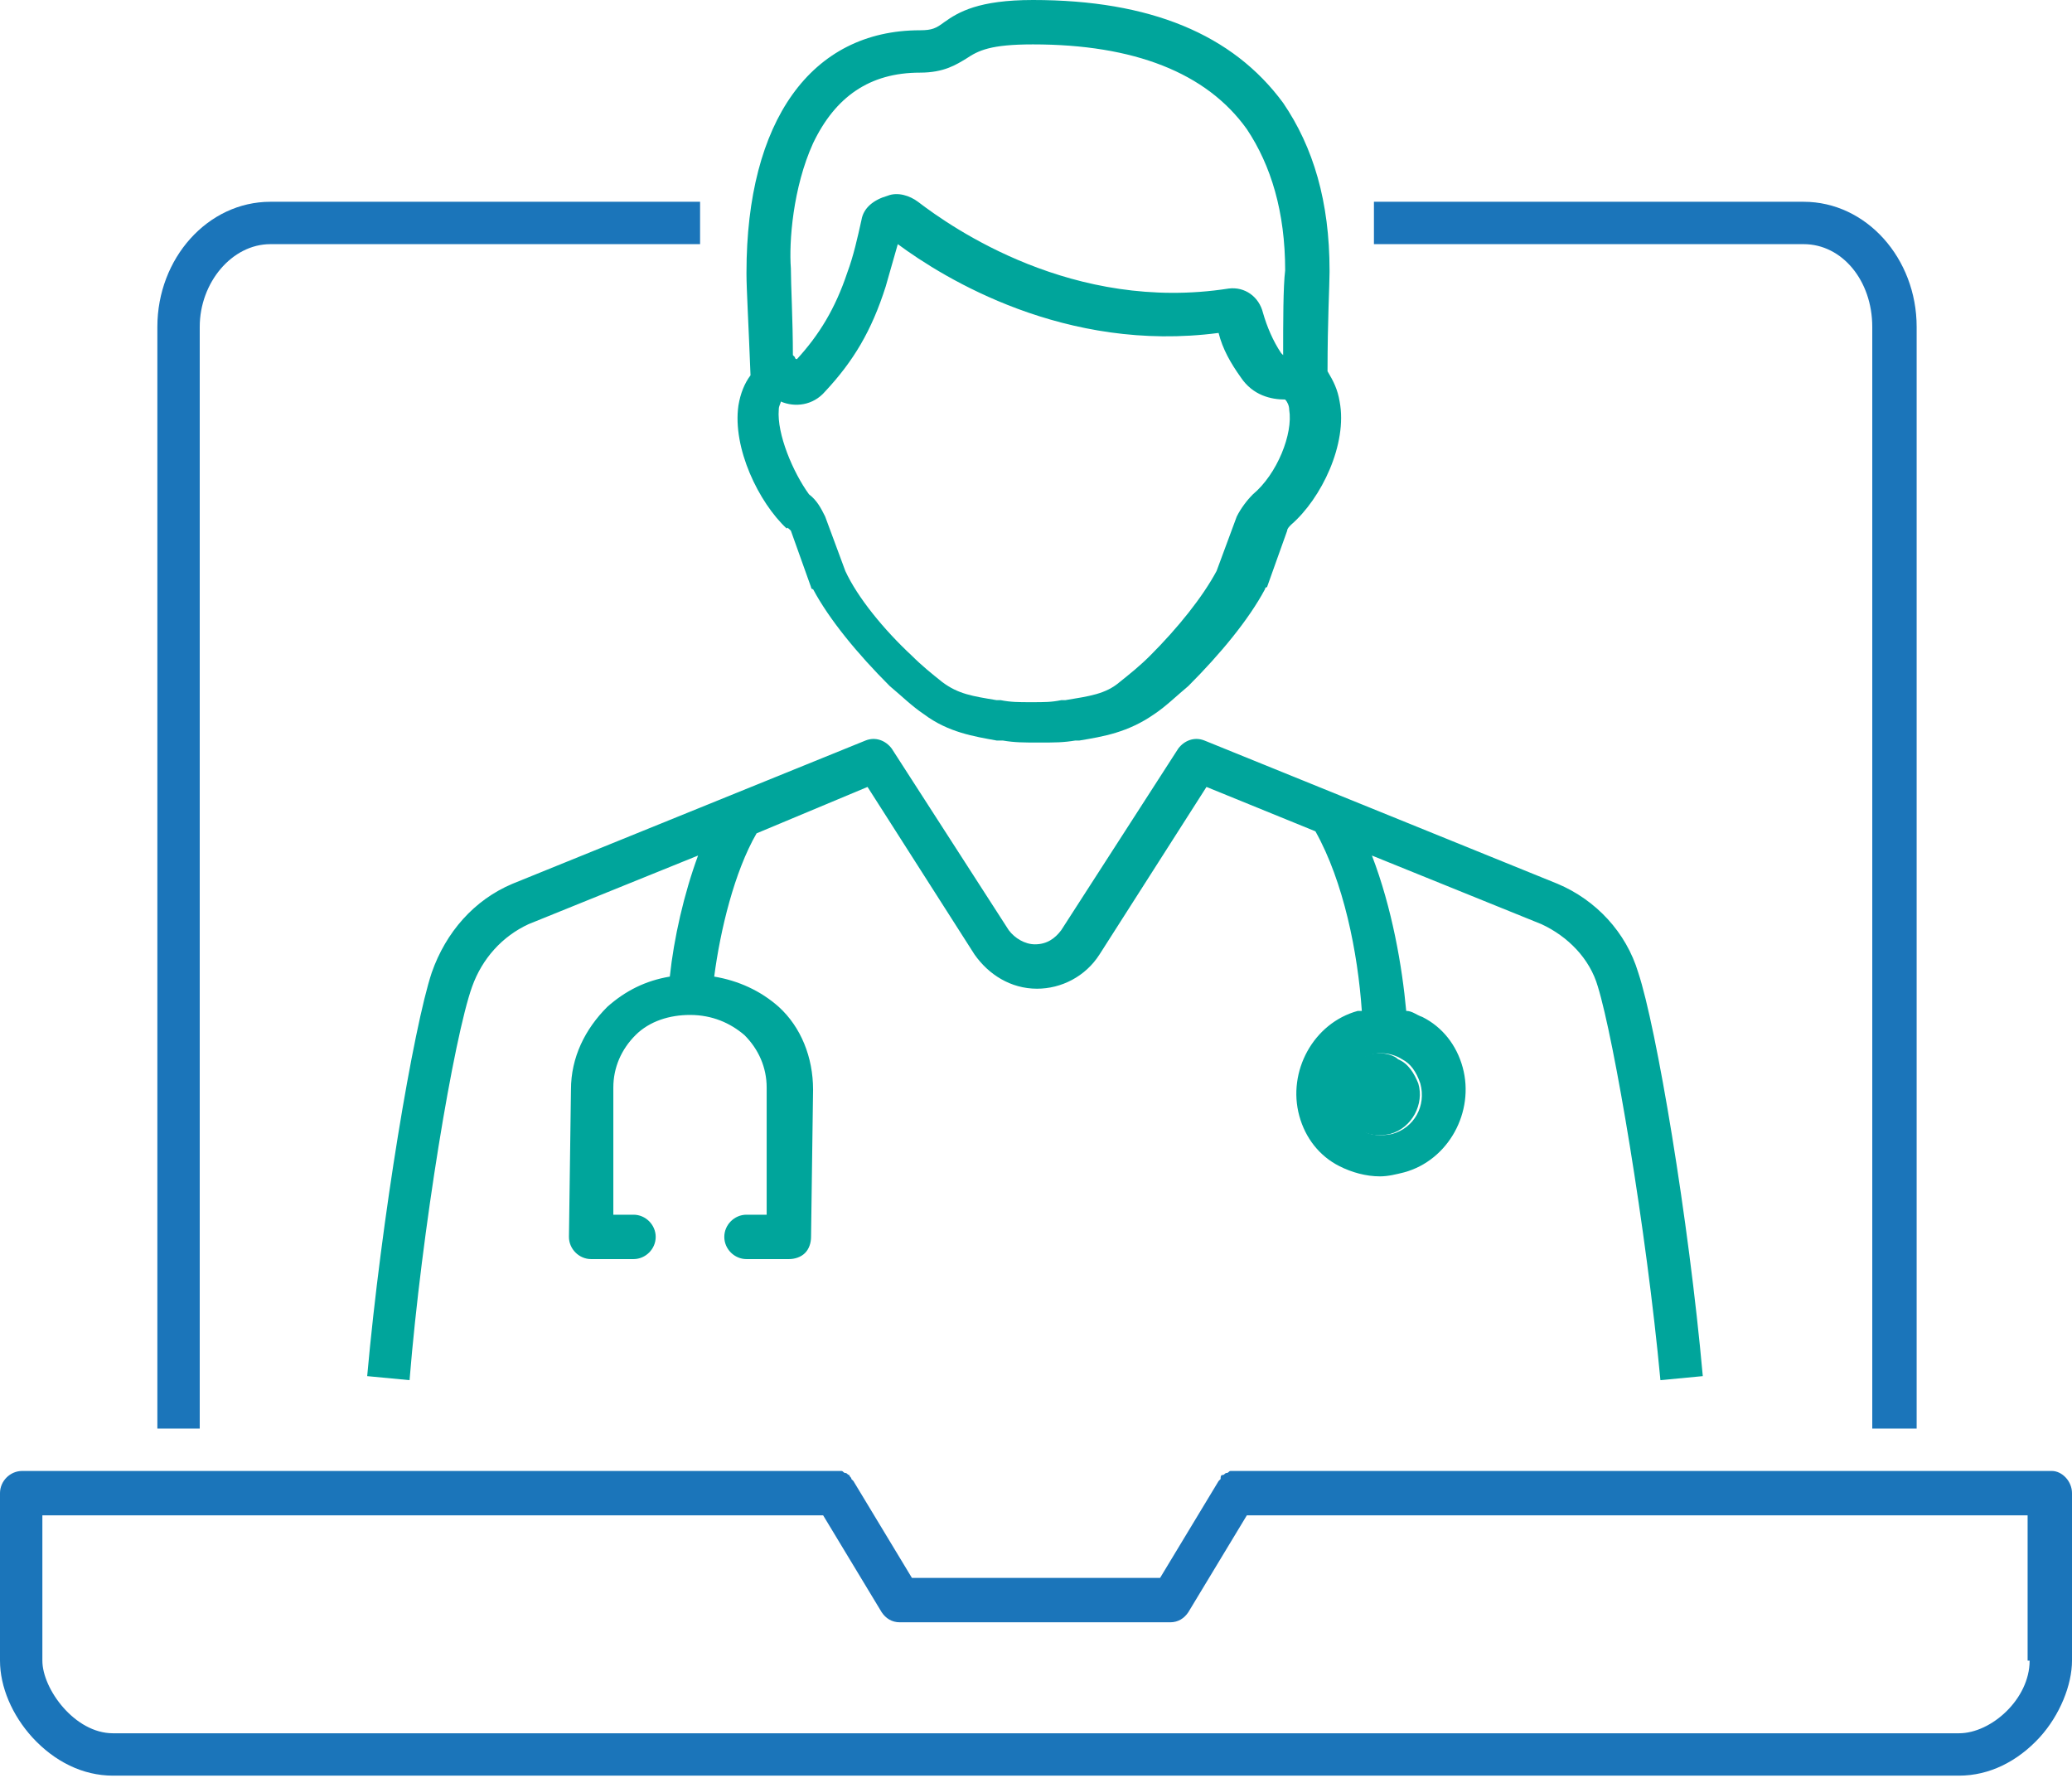 <?xml version="1.0" encoding="utf-8"?>
<!-- Generator: Adobe Illustrator 21.0.0, SVG Export Plug-In . SVG Version: 6.00 Build 0)  -->
<svg version="1.1" id="Layer_1" xmlns="http://www.w3.org/2000/svg" xmlns:xlink="http://www.w3.org/1999/xlink" x="0px" y="0px"
	 viewBox="0 0 102.7 88.1" style="enable-background:new 0 0 102.7 88.1;" xml:space="preserve">
<style type="text/css">
	.st0{fill:none;}
	.st1{fill:#00A59B;}
	.st2{fill:#1B75BA;}
</style>
<g>
	<path class="st0" d="M39.4,17.8c0,0,0.1,0.1,0.1,0.1c1.2-1.2,1.9-2.5,2.5-4.3c0.3-0.8,0.5-1.7,0.7-2.6c0.1-0.6,0.6-1.1,1.3-1.2
		c0.5-0.1,1.1,0,1.5,0.3c1.7,1.3,7.6,5.5,15.4,4.3c0.8-0.1,1.5,0.4,1.7,1.2c0.2,0.7,0.4,1.4,0.9,2c0,0,0.1,0.1,0.1,0.1
		c0-1.5,0.1-3.4,0.1-4.2c0-2.9-0.6-5.2-1.9-7c-2-2.8-5.5-4.2-10.6-4.2c0,0,0,0,0,0c-2.1,0-2.7,0.4-3.3,0.7c-0.5,0.3-1.1,0.7-2.3,0.7
		c-2.5,0-4.2,1.2-5.3,3.5c-1,2.2-1.2,4.9-1.2,6.3c0.1,0.8,0.1,2.6,0.1,4.3C39.3,17.7,39.3,17.8,39.4,17.8z"/>
	<path class="st1" d="M68.4,52.2c-0.2,0-0.4,0-0.6,0.1c-1.1,0.3-1.7,1.5-1.4,2.5v0c0.2,0.5,0.5,1,1,1.2c0.5,0.3,1,0.3,1.5,0.2
		c1.1-0.3,1.7-1.5,1.4-2.5c-0.2-0.5-0.5-1-1-1.2C69.1,52.3,68.7,52.2,68.4,52.2z"/>
	<path class="st0" d="M59,79.8c-0.2,0.3-0.5,0.5-0.9,0.5H44.6c-0.4,0-0.7-0.2-0.9-0.5l-2.9-4.8H2.1v7.2c0,1.4,1.6,3.6,3.5,3.6h91.5
		c1.5,0,3.5-1.7,3.5-3.6v-7.2H61.9L59,79.8z"/>
	<path class="st1" d="M76.4,45.8c1.3,0.6,2.4,1.7,2.8,3.1c0.8,2.6,2.4,12,3.1,19.5l2.1-0.2c-0.7-7.8-2.3-17.3-3.2-20
		c-0.6-2-2.1-3.6-4-4.4c0,0,0,0,0,0l-17.5-7.1c-0.5-0.2-1,0-1.3,0.4l-5.8,9c-0.3,0.4-0.7,0.7-1.3,0.7c-0.5,0-1-0.3-1.3-0.7l-5.8-9
		c-0.3-0.4-0.8-0.6-1.3-0.4l-17.5,7.1c0,0,0,0,0,0c-1.9,0.8-3.3,2.4-4,4.4c-0.9,2.7-2.5,12.2-3.2,20l2.1,0.2
		c0.6-7.4,2.2-17,3.1-19.5c0.5-1.4,1.5-2.5,2.8-3.1l8.4-3.4c-0.7,1.9-1.2,4.1-1.4,6c-1.2,0.2-2.2,0.7-3.1,1.5
		c-1.1,1.1-1.8,2.5-1.8,4.1l-0.1,7.3c0,0.6,0.5,1.1,1.1,1.1l2.1,0c0,0,0,0,0,0c0.6,0,1.1-0.5,1.1-1.1c0-0.6-0.5-1.1-1.1-1.1l-1,0
		l0-6.3c0-1,0.4-1.9,1.1-2.6c0.7-0.7,1.7-1,2.7-1c1.1,0,2,0.4,2.7,1c0.7,0.7,1.1,1.6,1.1,2.6l0,6.3l-1,0c0,0,0,0,0,0
		c-0.6,0-1.1,0.5-1.1,1.1c0,0.6,0.5,1.1,1.1,1.1l2.1,0c0,0,0,0,0,0c0.3,0,0.6-0.1,0.8-0.3c0.2-0.2,0.3-0.5,0.3-0.8l0.1-7.3
		c0-1.6-0.6-3.1-1.7-4.1c-0.9-0.8-2-1.3-3.2-1.5c0.3-2.3,1-5.2,2.1-7.1L43,39l5.3,8.3c0.7,1,1.8,1.7,3.1,1.7c1.2,0,2.4-0.6,3.1-1.7
		l5.3-8.3l5.4,2.2c1.4,2.5,2.1,6,2.3,8.9c-0.1,0-0.1,0-0.2,0c-2.2,0.6-3.5,3-2.9,5.2c0.3,1.1,1,2,2,2.5c0.6,0.3,1.3,0.5,2,0.5
		c0.4,0,0.8-0.1,1.2-0.2c2.2-0.6,3.5-3,2.9-5.2c-0.3-1.1-1-2-2-2.5c-0.3-0.1-0.5-0.3-0.8-0.3C69.5,47.9,69,45,68,42.4L76.4,45.8z
		 M70.4,53.7c0.3,1.1-0.3,2.2-1.4,2.5c-0.5,0.1-1.1,0.1-1.5-0.2c-0.5-0.3-0.8-0.7-1-1.2v0c-0.3-1.1,0.3-2.2,1.4-2.5
		c0.2-0.1,0.4-0.1,0.6-0.1c0.3,0,0.7,0.1,1,0.3C69.9,52.7,70.2,53.1,70.4,53.7z"/>
	<path class="st2" d="M92.8,16.2v54.6H95V16.2c0-3.4-2.5-6.2-5.6-6.2H68.1v2.1h21.3C91.3,12.1,92.8,13.9,92.8,16.2z"/>
	<path class="st2" d="M9.9,16.2c0-2.2,1.6-4.1,3.5-4.1h21.3V10H13.4c-3.1,0-5.6,2.8-5.6,6.2v54.6h2.1V16.2z"/>
	<path class="st2" d="M101.7,72.9H61.3c0,0-0.1,0-0.1,0c-0.1,0-0.1,0-0.2,0c-0.1,0-0.1,0.1-0.2,0.1c-0.1,0-0.1,0.1-0.2,0.1
		c-0.1,0-0.1,0.1-0.1,0.2c0,0-0.1,0.1-0.1,0.1l-2.9,4.8H45.2l-2.9-4.8c0,0-0.1-0.1-0.1-0.1c0-0.1-0.1-0.1-0.1-0.2
		c-0.1,0-0.1-0.1-0.2-0.1c-0.1,0-0.1-0.1-0.2-0.1c-0.1,0-0.1,0-0.2,0c0,0-0.1,0-0.1,0H1.1C0.5,72.9,0,73.4,0,74v8.3
		c0,1.3,0.6,2.7,1.6,3.8c1.1,1.2,2.5,1.9,4,1.9h91.5c1.5,0,2.9-0.7,4-1.9c1-1.1,1.6-2.6,1.6-3.8V74
		C102.7,73.4,102.2,72.9,101.7,72.9z M100.6,82.3c0,1.9-1.9,3.6-3.5,3.6H5.6c-1.9,0-3.5-2.2-3.5-3.6v-7.2h38.7l2.9,4.8
		c0.2,0.3,0.5,0.5,0.9,0.5h13.4c0.4,0,0.7-0.2,0.9-0.5l2.9-4.8h38.7V82.3z"/>
	<path class="st1" d="M39.2,26.3l1,2.8c0,0,0,0.1,0.1,0.1c0.8,1.5,2.2,3.2,3.8,4.8c0.6,0.5,1.1,1,1.7,1.4c1.2,0.9,2.5,1.1,3.6,1.3
		l0.3,0c0.6,0.1,1,0.1,1.8,0.1c0.8,0,1.2,0,1.8-0.1c0.1,0,0.2,0,0.2,0c1.2-0.2,2.4-0.4,3.7-1.3c0.6-0.4,1.1-0.9,1.7-1.4
		c1.6-1.6,3-3.3,3.8-4.8c0,0,0-0.1,0.1-0.1l1-2.8c0-0.1,0.1-0.2,0.2-0.3c1.5-1.3,2.8-4,2.4-6.1c-0.1-0.6-0.3-1-0.6-1.5
		c0-2.5,0.1-4.3,0.1-4.9c0,0,0-0.1,0-0.1c0-3.4-0.8-6.1-2.3-8.3C61.1,1.7,57,0,51.2,0c0,0,0,0,0,0c-2.7,0-3.7,0.6-4.4,1.1
		c-0.4,0.3-0.6,0.4-1.2,0.4c-5.4,0-8.6,4.5-8.6,12c0,0,0,0,0,0.1c0,0.7,0.1,2.4,0.2,5c-0.3,0.4-0.5,0.9-0.6,1.5
		c-0.3,2.1,1,4.8,2.4,6.1C39,26.1,39.1,26.2,39.2,26.3z M40.3,7.1c1.1-2.3,2.8-3.5,5.3-3.5c1.2,0,1.8-0.4,2.3-0.7
		c0.6-0.4,1.2-0.7,3.3-0.7c0,0,0,0,0,0c5,0,8.6,1.4,10.6,4.2c1.2,1.8,1.9,4.1,1.9,7c-0.1,0.8-0.1,2.6-0.1,4.2c0,0,0,0-0.1-0.1
		c-0.4-0.6-0.7-1.3-0.9-2c-0.2-0.8-0.9-1.3-1.7-1.2c-7.7,1.2-13.7-3-15.4-4.3c-0.4-0.3-1-0.5-1.5-0.3c-0.7,0.2-1.2,0.6-1.3,1.2
		c-0.2,0.9-0.4,1.8-0.7,2.6c-0.6,1.8-1.4,3.1-2.5,4.3c0,0-0.1,0-0.1-0.1c0,0-0.1-0.1-0.1-0.1c0-1.7-0.1-3.5-0.1-4.3
		C39.1,12,39.3,9.3,40.3,7.1z M38.6,20.3c0-0.2,0.1-0.3,0.1-0.4c0.7,0.3,1.6,0.2,2.2-0.5c1.4-1.5,2.3-3,3-5.2
		c0.2-0.7,0.4-1.4,0.6-2.1c2.3,1.7,8.3,5.4,15.9,4.4c0.2,0.8,0.6,1.5,1.1,2.2c0.6,0.9,1.5,1.1,2.2,1.1c0.1,0.1,0.2,0.3,0.2,0.5
		c0.2,1.2-0.6,3.2-1.8,4.2c-0.3,0.3-0.6,0.7-0.8,1.1l-1,2.7c-0.7,1.3-1.9,2.8-3.3,4.2c-0.5,0.5-1,0.9-1.5,1.3
		c-0.7,0.6-1.5,0.7-2.7,0.9c0,0-0.1,0-0.2,0c-0.5,0.1-0.8,0.1-1.5,0.1c-0.6,0-1,0-1.5-0.1l-0.2,0c-1.2-0.2-1.9-0.3-2.7-0.9
		c-0.5-0.4-1-0.8-1.5-1.3c-1.4-1.3-2.7-2.9-3.3-4.2l-1-2.7c-0.2-0.4-0.4-0.8-0.8-1.1C39.3,23.4,38.5,21.5,38.6,20.3z"/>
</g>
</svg>
